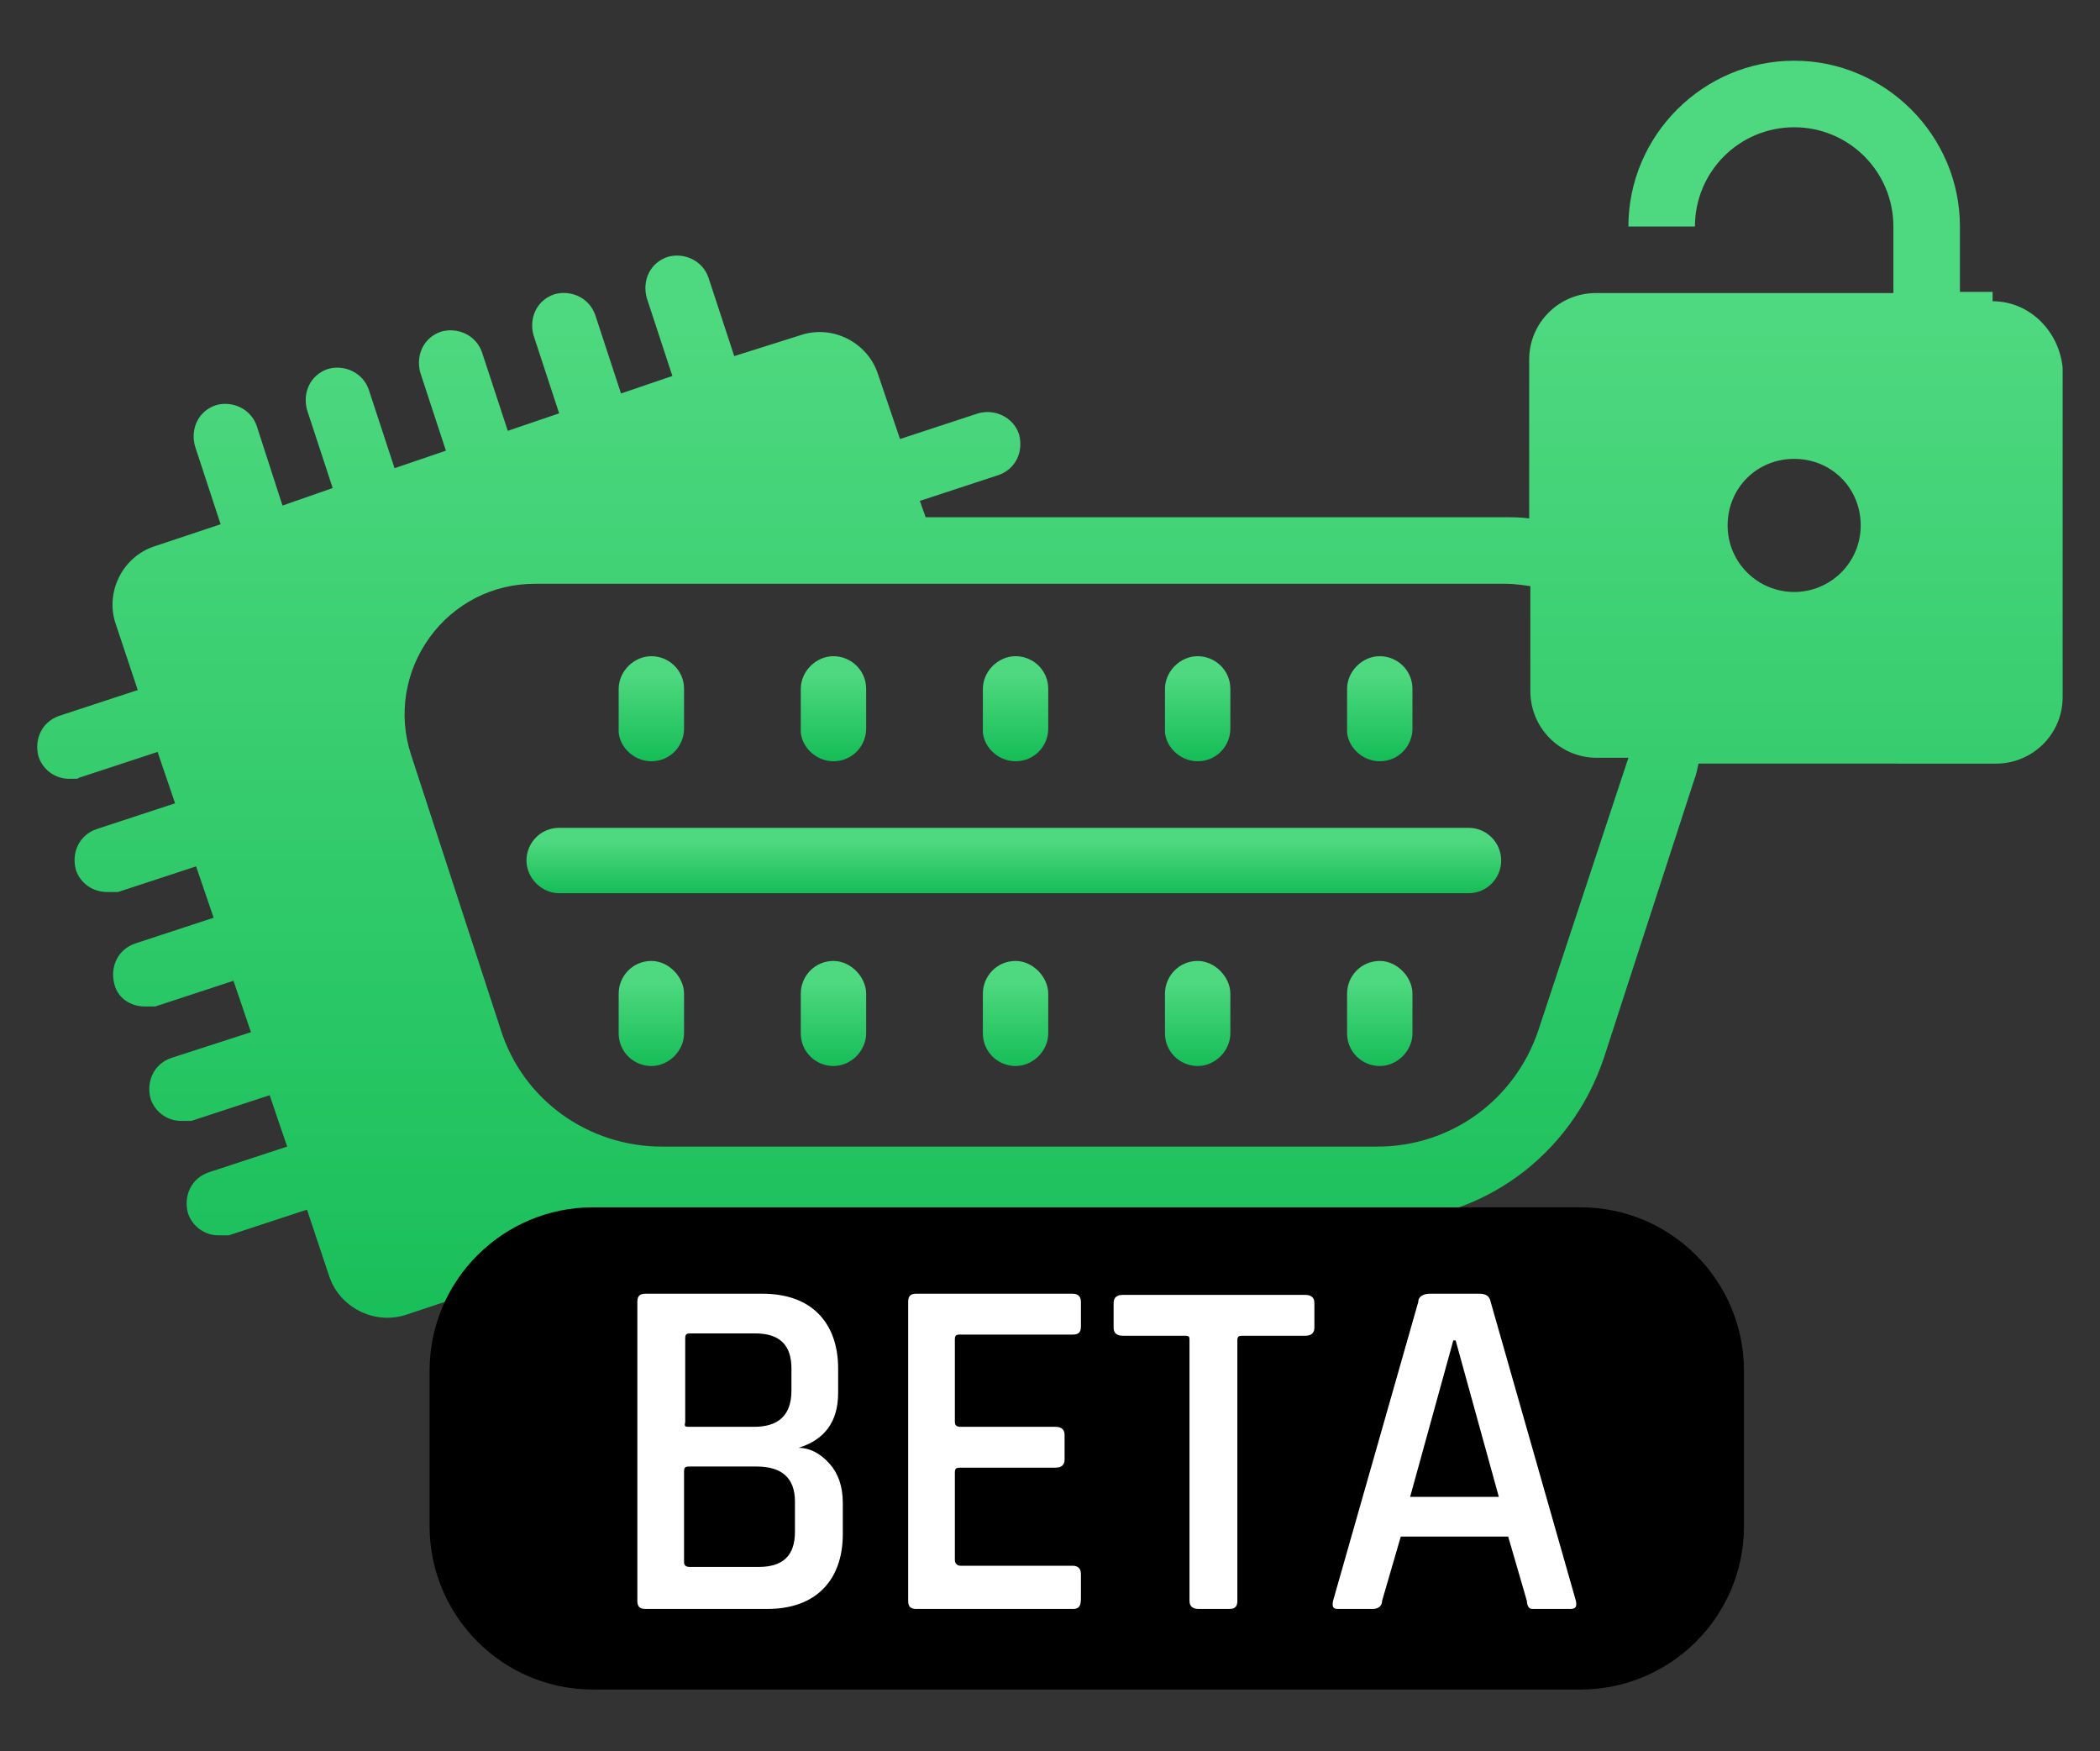 <svg xml:space="preserve" style="enable-background:new 0 0 179.9 150;" viewBox="0 0 179.9 150" y="0px" x="0px" xmlns:xlink="http://www.w3.org/1999/xlink" xmlns="http://www.w3.org/2000/svg" id="Calque_1" version="1.1">
<rect x="0" y="0" width="179.9" height="150" fill="#333333" stroke="none"/>
<style type="text/css">
	.st0{fill:url(#SVGID_1_);}
	.st1{fill:url(#SVGID_00000044892011527060116290000011720350056358632870_);}
	.st2{fill:url(#SVGID_00000157306087411556012290000006215839992690771843_);}
	.st3{fill:url(#SVGID_00000110433622460699799020000016718540377286730426_);}
	.st4{fill:url(#SVGID_00000164486031347291776680000013041537453378635443_);}
	.st5{fill:url(#SVGID_00000129191215483577264740000017917805945332252806_);}
	.st6{fill:url(#SVGID_00000132087016753221986270000008210501418251562674_);}
	.st7{fill:url(#SVGID_00000172433311980870574720000011339420303157647774_);}
	.st8{fill:url(#SVGID_00000124131423612081207660000010480535614968883613_);}
	.st9{fill:url(#SVGID_00000169534839746327745670000010193407549515899050_);}
	.st10{fill:url(#SVGID_00000053545330787848956750000001570602590669357219_);}
	.st11{fill:url(#SVGID_00000179619810881368704650000017111391358750549387_);}
	.st12{stroke:#000000;stroke-miterlimit:10;}
	.st13{fill:#FFFFFF;}
</style>
<g id="OBD_Pass">
	<g>
		
			<linearGradient gradientTransform="matrix(1 0 0 1 0 -222.3)" y2="278.35" x2="55.797" y1="287.45" x1="55.797" gradientUnits="userSpaceOnUse" id="SVGID_1_">
			<stop style="stop-color:#15BD57" offset="0"></stop>
			<stop style="stop-color:#4ED87F" offset="0.8"></stop>
		</linearGradient>
		<path d="M55.8,65.2c1.6,0,2.8-1.3,2.8-2.8V59c0-1.6-1.3-2.8-2.8-2.8S53,57.5,53,59v3.4C52.9,63.8,54.2,65.2,55.8,65.2
			z" class="st0"></path>
		
			<linearGradient gradientTransform="matrix(1 0 0 1 0 -222.3)" y2="278.35" x2="71.397" y1="287.45" x1="71.397" gradientUnits="userSpaceOnUse" id="SVGID_00000013186067351169799160000010408567110627592331_">
			<stop style="stop-color:#15BD57" offset="0"></stop>
			<stop style="stop-color:#4ED87F" offset="0.8"></stop>
		</linearGradient>
		<path d="M71.4,65.2c1.6,0,2.8-1.3,2.8-2.8V59
			c0-1.6-1.3-2.8-2.8-2.8s-2.8,1.3-2.8,2.8v3.4C68.5,63.8,69.8,65.2,71.4,65.2z" style="fill:url(#SVGID_00000013186067351169799160000010408567110627592331_);"></path>
		
			<linearGradient gradientTransform="matrix(1 0 0 1 0 -222.3)" y2="278.35" x2="102.597" y1="287.45" x1="102.597" gradientUnits="userSpaceOnUse" id="SVGID_00000042723419439628837490000012068229417785429169_">
			<stop style="stop-color:#15BD57" offset="0"></stop>
			<stop style="stop-color:#4ED87F" offset="0.8"></stop>
		</linearGradient>
		<path d="M102.6,65.2c1.6,0,2.8-1.3,2.8-2.8V59
			c0-1.6-1.3-2.8-2.8-2.8s-2.8,1.3-2.8,2.8v3.4C99.7,63.8,101,65.2,102.6,65.2z" style="fill:url(#SVGID_00000042723419439628837490000012068229417785429169_);"></path>
		
			<linearGradient gradientTransform="matrix(1 0 0 1 0 -222.3)" y2="278.35" x2="86.997" y1="287.45" x1="86.997" gradientUnits="userSpaceOnUse" id="SVGID_00000018925476402815512050000016863121079832965303_">
			<stop style="stop-color:#15BD57" offset="0"></stop>
			<stop style="stop-color:#4ED87F" offset="0.8"></stop>
		</linearGradient>
		<path d="M87,65.2c1.6,0,2.8-1.3,2.8-2.8V59
			c0-1.6-1.3-2.8-2.8-2.8s-2.8,1.3-2.8,2.8v3.4C84.1,63.8,85.4,65.2,87,65.2z" style="fill:url(#SVGID_00000018925476402815512050000016863121079832965303_);"></path>
		
			<linearGradient gradientTransform="matrix(1 0 0 1 0 -222.3)" y2="278.35" x2="118.197" y1="287.45" x1="118.197" gradientUnits="userSpaceOnUse" id="SVGID_00000179641279067654908080000007249924398542579611_">
			<stop style="stop-color:#15BD57" offset="0"></stop>
			<stop style="stop-color:#4ED87F" offset="0.8"></stop>
		</linearGradient>
		<path d="M118.2,65.2c1.6,0,2.8-1.3,2.8-2.8V59
			c0-1.6-1.3-2.8-2.8-2.8s-2.8,1.3-2.8,2.8v3.4C115.3,63.8,116.6,65.2,118.2,65.2z" style="fill:url(#SVGID_00000179641279067654908080000007249924398542579611_);"></path>
		
			<linearGradient gradientTransform="matrix(1 0 0 1 0 -222.3)" y2="304.65" x2="55.8" y1="313.75" x1="55.8" gradientUnits="userSpaceOnUse" id="SVGID_00000134954765967927725700000015777909108261171599_">
			<stop style="stop-color:#15BD57" offset="0"></stop>
			<stop style="stop-color:#4ED87F" offset="0.8"></stop>
		</linearGradient>
		<path d="M55.8,82.3c-1.6,0-2.8,1.3-2.8,2.8v3.4
			c0,1.6,1.3,2.8,2.8,2.8s2.8-1.3,2.8-2.8v-3.4C58.6,83.7,57.3,82.3,55.8,82.3z" style="fill:url(#SVGID_00000134954765967927725700000015777909108261171599_);"></path>
		
			<linearGradient gradientTransform="matrix(1 0 0 1 0 -222.3)" y2="304.65" x2="71.4" y1="313.75" x1="71.4" gradientUnits="userSpaceOnUse" id="SVGID_00000037690054865412756320000005816823914726851465_">
			<stop style="stop-color:#15BD57" offset="0"></stop>
			<stop style="stop-color:#4ED87F" offset="0.8"></stop>
		</linearGradient>
		<path d="M71.4,82.3c-1.6,0-2.8,1.3-2.8,2.8v3.4
			c0,1.6,1.3,2.8,2.8,2.8s2.8-1.3,2.8-2.8v-3.4C74.2,83.7,72.9,82.3,71.4,82.3z" style="fill:url(#SVGID_00000037690054865412756320000005816823914726851465_);"></path>
		
			<linearGradient gradientTransform="matrix(1 0 0 1 0 -222.3)" y2="293.25" x2="86.85" y1="298.85" x1="86.85" gradientUnits="userSpaceOnUse" id="SVGID_00000025407310942914301440000001899579292204572566_">
			<stop style="stop-color:#15BD57" offset="0"></stop>
			<stop style="stop-color:#4ED87F" offset="0.8"></stop>
		</linearGradient>
		<path d="M125.8,70.9H47.9c-1.6,0-2.8,1.3-2.8,2.8
			s1.3,2.8,2.8,2.8h77.9c1.6,0,2.8-1.3,2.8-2.8S127.4,70.9,125.8,70.9z" style="fill:url(#SVGID_00000025407310942914301440000001899579292204572566_);"></path>
		
			<linearGradient gradientTransform="matrix(1 0 0 1 0 -222.3)" y2="227.55" x2="89.945" y1="341.25" x1="89.945" gradientUnits="userSpaceOnUse" id="SVGID_00000138550207985086009800000008263705378706305921_">
			<stop style="stop-color:#15BD57" offset="0"></stop>
			<stop style="stop-color:#4ED87F" offset="0.8"></stop>
		</linearGradient>
		<path d="M170.7,25h-2.8v-5.6
			c0-7.8-6.4-14.2-14.2-14.2s-14.2,6.4-14.2,14.2h5.7c0-4.7,3.8-8.5,8.5-8.5s8.5,3.8,8.5,8.5v5.7h-25.5c-3.1,0-5.7,2.5-5.7,5.7v13.6
			c-0.7-0.1-1.4-0.1-2.1-0.1H79.3l-0.5-1.4l6.7-2.2c1.5-0.5,2.2-2,1.8-3.5c-0.5-1.5-2.1-2.2-3.5-1.8l-6.7,2.2L75.2,32
			c-0.9-2.7-3.9-4.2-6.6-3.3l-5.7,1.8l-2.2-6.7c-0.5-1.5-2.1-2.2-3.5-1.8c-1.5,0.5-2.2,2-1.8,3.5l2.2,6.7l-4.4,1.5L51,27
			c-0.5-1.5-2.1-2.2-3.5-1.8c-1.5,0.5-2.2,2-1.8,3.5l2.2,6.7l-4.4,1.5l-2.2-6.7c-0.5-1.5-2.1-2.2-3.5-1.8c-1.5,0.5-2.2,2-1.8,3.5
			l2.2,6.7l-4.4,1.5l-2.2-6.7c-0.5-1.5-2.1-2.2-3.5-1.8c-1.5,0.5-2.2,2-1.8,3.5l2.2,6.7l-4.3,1.5L22,36.5c-0.5-1.5-2.1-2.2-3.5-1.8
			c-1.5,0.5-2.2,2-1.8,3.5l2.2,6.7l-5.7,1.9c-2.7,0.9-4.2,3.9-3.3,6.6l1.9,5.7l-6.7,2.2c-1.5,0.5-2.2,2-1.8,3.5
			c0.4,1.2,1.5,1.9,2.6,1.9s0.6,0,0.9-0.1l6.7-2.2l1.5,4.4l-6.7,2.2c-1.5,0.5-2.2,2-1.8,3.5c0.4,1.2,1.5,1.9,2.7,1.9s0.6,0,0.9,0
			l6.7-2.2l1.5,4.4l-6.7,2.2c-1.5,0.5-2.2,2-1.8,3.5c0.3,1.2,1.4,1.9,2.6,1.9s0.6,0,0.9,0l6.7-2.2l1.5,4.4l-6.8,2.2
			c-1.5,0.5-2.2,2-1.8,3.5c0.4,1.2,1.5,1.9,2.6,1.9s0.6,0,0.9,0l6.7-2.2l1.5,4.4l-6.7,2.2c-1.5,0.5-2.2,2-1.8,3.5
			c0.4,1.2,1.5,1.9,2.6,1.9s0.6,0,0.9,0l6.7-2.2l1.9,5.7c0.9,2.7,3.9,4.2,6.6,3.3l5.7-1.9l2.2,6.7c0.4,1.2,1.5,1.9,2.6,1.9
			s0.6,0,0.9,0c1.5-0.5,2.2-2,1.8-3.5l-2.2-6.7l4.4-1.5l2.2,6.7c0.4,1.2,1.5,1.9,2.6,1.9s0.6,0,0.9,0c1.5-0.5,2.2-2,1.8-3.5
			l-2.2-6.7l4.4-1.5l2.2,6.7c0.4,1.2,1.5,1.9,2.6,1.9c1.1,0,0.6,0,0.9,0c1.5-0.5,2.2-2,1.8-3.5l-1.6-5h52.3c8.8,0,16.5-5.6,19.3-14
			l7.7-23.7c0.2-0.5,0.3-1,0.4-1.5H171c3.1,0,5.7-2.5,5.7-5.7V31.5c-0.3-3.1-2.8-5.7-6-5.7V25z M131.8,88.2c-2,6-7.5,10-13.8,10
			H56.7c-6.3,0-11.9-4-13.8-10l-7.7-23.6c-1.1-3.4-0.5-7.1,1.6-10s5.4-4.6,9-4.6H129c0.7,0,1.4,0.1,2.1,0.2v9c0,3.1,2.5,5.7,5.7,5.7
			h2.7L131.8,88.2z M153.7,50.7c-3.1,0-5.7-2.5-5.7-5.7s2.5-5.7,5.7-5.7s5.7,2.5,5.7,5.7S156.8,50.7,153.7,50.7z" style="fill:url(#SVGID_00000138550207985086009800000008263705378706305921_);"></path>
		
			<linearGradient gradientTransform="matrix(1 0 0 1 0 -222.3)" y2="304.65" x2="118.2" y1="313.75" x1="118.2" gradientUnits="userSpaceOnUse" id="SVGID_00000024716727724094522770000009333271848790922385_">
			<stop style="stop-color:#15BD57" offset="0"></stop>
			<stop style="stop-color:#4ED87F" offset="0.8"></stop>
		</linearGradient>
		<path d="M118.2,82.3c-1.6,0-2.8,1.3-2.8,2.8v3.4
			c0,1.6,1.3,2.8,2.8,2.8s2.8-1.3,2.8-2.8v-3.4C121,83.7,119.7,82.3,118.2,82.3z" style="fill:url(#SVGID_00000024716727724094522770000009333271848790922385_);"></path>
		
			<linearGradient gradientTransform="matrix(1 0 0 1 0 -222.3)" y2="304.65" x2="87" y1="313.75" x1="87" gradientUnits="userSpaceOnUse" id="SVGID_00000097470883462986642690000007753653770968695995_">
			<stop style="stop-color:#15BD57" offset="0"></stop>
			<stop style="stop-color:#4ED87F" offset="0.8"></stop>
		</linearGradient>
		<path d="M87,82.3c-1.6,0-2.8,1.3-2.8,2.8v3.4
			c0,1.6,1.3,2.8,2.8,2.8s2.8-1.3,2.8-2.8v-3.4C89.8,83.7,88.5,82.3,87,82.3z" style="fill:url(#SVGID_00000097470883462986642690000007753653770968695995_);"></path>
		
			<linearGradient gradientTransform="matrix(1 0 0 1 0 -222.3)" y2="304.65" x2="102.6" y1="313.75" x1="102.6" gradientUnits="userSpaceOnUse" id="SVGID_00000171717814296068760700000012659623007193022122_">
			<stop style="stop-color:#15BD57" offset="0"></stop>
			<stop style="stop-color:#4ED87F" offset="0.8"></stop>
		</linearGradient>
		<path d="M102.6,82.3c-1.6,0-2.8,1.3-2.8,2.8v3.4
			c0,1.6,1.3,2.8,2.8,2.8s2.8-1.3,2.8-2.8v-3.4C105.4,83.7,104.1,82.3,102.6,82.3z" style="fill:url(#SVGID_00000171717814296068760700000012659623007193022122_);"></path>
	</g>
</g>
<g id="BETA-label">
	<path d="M135.4,144.2H50.8c-7.5,0-13.5-6.1-13.5-13.5v-13.3c0-7.5,6.1-13.5,13.5-13.5h84.6c7.5,0,13.5,6.1,13.5,13.5
		v13.3C148.9,138.2,142.8,144.2,135.4,144.2z" class="st12"></path>
	<g>
		<path d="M54.6,137.1v-25.6c0-0.5,0.2-0.7,0.7-0.7h10c2.1,0,3.7,0.6,4.8,1.7s1.7,2.7,1.7,4.7v2.1c0,2.4-1.1,4-3.4,4.7
			c1.1,0,2,0.6,2.7,1.4s1.1,1.9,1.1,3.3v2.7c0,2-0.6,3.6-1.7,4.7s-2.7,1.7-4.8,1.7H55.3C54.8,137.8,54.6,137.6,54.6,137.1z
			 M59.1,122.2h5.5c2.1,0,3.2-1,3.2-3.1v-1.9c0-2-1-3-3.1-3h-5.5c-0.3,0-0.5,0-0.5,0.4v7.2C58.6,122.2,58.7,122.2,59.1,122.2z
			 M59.1,134.2H65c2.1,0,3.1-1,3.1-3v-2.6c0-2-1.1-3-3.3-3h-5.7c-0.3,0-0.5,0-0.5,0.4v7.8C58.6,134.1,58.8,134.2,59.1,134.2z" class="st13"></path>
		<path d="M91.9,137.8H78.5c-0.5,0-0.7-0.2-0.7-0.7v-25.6c0-0.5,0.2-0.7,0.7-0.7h13.4c0.4,0,0.7,0.2,0.7,0.7v2.1
			c0,0.5-0.2,0.7-0.7,0.7h-9.6c-0.3,0-0.5,0-0.5,0.4v7.1c0,0.3,0.2,0.4,0.5,0.4h8.1c0.5,0,0.8,0.2,0.8,0.7v2.1
			c0,0.5-0.3,0.7-0.8,0.7h-8.1c-0.3,0-0.5,0-0.5,0.4v7.5c0,0.3,0.2,0.5,0.5,0.5h9.6c0.4,0,0.7,0.2,0.7,0.7v2.1
			C92.6,137.6,92.4,137.8,91.9,137.8z" class="st13"></path>
		<path d="M105.3,137.8h-2.6c-0.5,0-0.8-0.2-0.8-0.7v-22.3c0-0.3,0-0.4-0.4-0.4h-5.3c-0.5,0-0.8-0.2-0.8-0.7v-2.1
			c0-0.5,0.3-0.7,0.8-0.7h15.6c0.5,0,0.8,0.2,0.8,0.7v2.1c0,0.5-0.3,0.7-0.8,0.7h-5.3c-0.3,0-0.5,0-0.5,0.4v22.3
			C106,137.6,105.8,137.8,105.3,137.8z" class="st13"></path>
		<path d="M117.6,137.8h-3c-0.4,0-0.5-0.2-0.4-0.7l7.3-25.6c0-0.5,0.5-0.7,1-0.7h4.2c0.6,0,0.9,0.2,1,0.7l7.3,25.6
			c0.1,0.5,0,0.7-0.5,0.7h-3c-0.3,0-0.4,0-0.5-0.1c-0.1-0.1-0.2-0.3-0.2-0.6l-1.6-5.5H120l-1.6,5.5
			C118.4,137.6,118,137.8,117.6,137.8L117.6,137.8z M124.5,114.8l-3.7,13.4h7.6l-3.7-13.4C124.7,114.8,124.5,114.8,124.5,114.8z" class="st13"></path>
	</g>
</g>
</svg>
